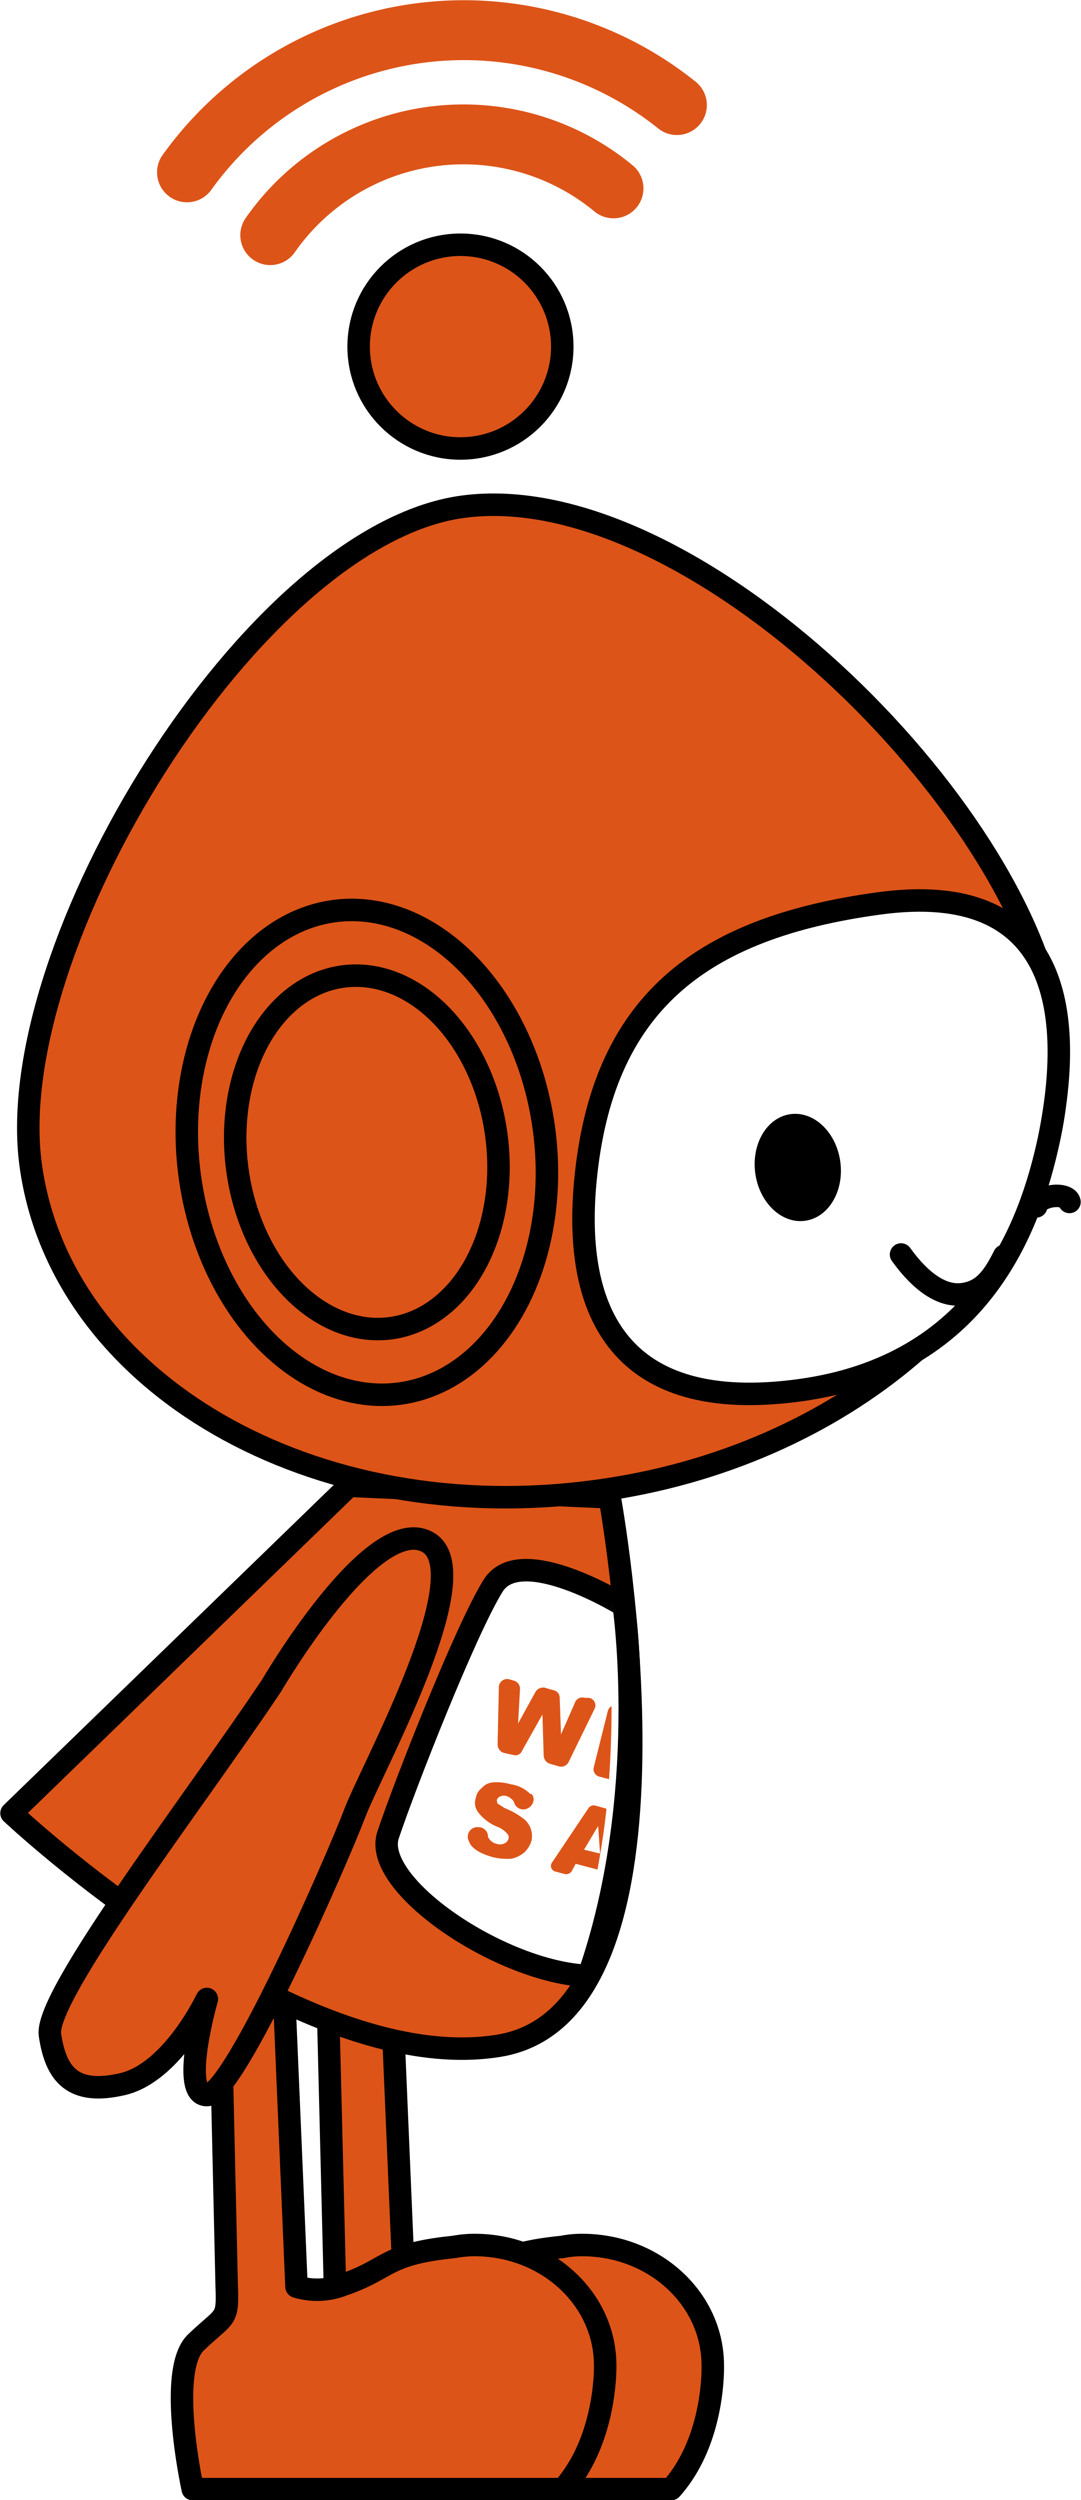 <svg xmlns="http://www.w3.org/2000/svg" width="168.8" height="390.2" viewBox="0 0 168.8 390.2">
  <defs>
    <style>
      .\37 b3658c0-935d-416e-a14b-e8c4be15dd13, .d5694ed8-972f-4b46-ac56-01ca56455ad8, .e7a5d0a6-0160-4ec6-aa91-db981fcc3437 {
        fill: #dd5418;
      }

      .\30 f924420-d97a-4b75-bf24-14928a1975c9, .\35 fcff2c7-793a-4620-83d1-4c2a5ac60390, .b8be2ed0-f67b-43b7-bf22-49731e137a06 {
        fill: none;
      }

      .\30 aad8c45-d201-4519-86bd-255e5bd47c1d, .\30 f924420-d97a-4b75-bf24-14928a1975c9, .\36 552f85c-fbef-4cfc-8668-b6b69f420d8f, .\37 b3658c0-935d-416e-a14b-e8c4be15dd13, .b8be2ed0-f67b-43b7-bf22-49731e137a06, .e7a5d0a6-0160-4ec6-aa91-db981fcc3437 {
        stroke: #000;
        stroke-width: 3.51px;
      }

      .\30 aad8c45-d201-4519-86bd-255e5bd47c1d, .\30 f924420-d97a-4b75-bf24-14928a1975c9, .\35 fcff2c7-793a-4620-83d1-4c2a5ac60390, .\37 b3658c0-935d-416e-a14b-e8c4be15dd13, .b8be2ed0-f67b-43b7-bf22-49731e137a06 {
        stroke-linecap: round;
      }

      .\30 aad8c45-d201-4519-86bd-255e5bd47c1d, .\37 b3658c0-935d-416e-a14b-e8c4be15dd13, .b8be2ed0-f67b-43b7-bf22-49731e137a06 {
        stroke-linejoin: round;
      }

      .\30 f924420-d97a-4b75-bf24-14928a1975c9, .\35 fcff2c7-793a-4620-83d1-4c2a5ac60390, .\36 552f85c-fbef-4cfc-8668-b6b69f420d8f, .e7a5d0a6-0160-4ec6-aa91-db981fcc3437 {
        stroke-miterlimit: 10;
      }

      .\35 fcff2c7-793a-4620-83d1-4c2a5ac60390 {
        stroke: #dd5418;
        stroke-width: 9.35px;
      }

      .\30 aad8c45-d201-4519-86bd-255e5bd47c1d, .\36 552f85c-fbef-4cfc-8668-b6b69f420d8f {
        fill: #fff;
      }
    </style>
  </defs>
  <title>cha-w07</title>
  <g id="056d7a46-1cfb-450b-89a6-86595d2bc879" data-name="レイヤー 2">
    <g id="02c12712-11f2-4fa2-8ec9-4473cc301b44" data-name="レイヤー 27">
      <g>
        <g>
          <path class="d5694ed8-972f-4b46-ac56-01ca56455ad8" d="M60.9,305.2l2.2,51.7a11.4,11.4,0,0,0,7.4-.3c7.2-2.5,6.3-4.8,17.3-5.9a15.5,15.5,0,0,1,3.1-.3c11.3,0,20.4,8.4,20.4,18.8,0,0,.4,11.6-6.5,19.3H46.9s-4-18.5.6-22.9,4.9-3.3,4.8-8.7L51,304.4"/>
          <path class="b8be2ed0-f67b-43b7-bf22-49731e137a06" d="M60.9,305.2l2.2,51.7a11.4,11.4,0,0,0,7.4-.3c7.2-2.5,6.3-4.8,17.3-5.9a15.5,15.5,0,0,1,3.1-.3c11.3,0,20.4,8.4,20.4,18.8,0,0,.4,11.6-6.5,19.3H46.9s-4-18.5.6-22.9,4.9-3.3,4.8-8.7L51,304.4"/>
        </g>
        <g>
          <path class="d5694ed8-972f-4b46-ac56-01ca56455ad8" d="M44.1,305.2l2.2,51.7a11.1,11.1,0,0,0,7.3-.3c7.3-2.5,6.4-4.8,17.3-5.9a17.3,17.3,0,0,1,3.2-.3c11.3,0,20.4,8.4,20.4,18.8,0,0,.3,11.6-6.6,19.3H30.1s-4.1-18.5.5-22.9,5-3.3,4.8-8.7l-1.2-52.5"/>
          <path class="b8be2ed0-f67b-43b7-bf22-49731e137a06" d="M44.1,305.2l2.2,51.7a11.1,11.1,0,0,0,7.3-.3c7.3-2.5,6.4-4.8,17.3-5.9a17.3,17.3,0,0,1,3.2-.3c11.3,0,20.4,8.4,20.4,18.8,0,0,.3,11.6-6.6,19.3H30.1s-4.1-18.5.5-22.9,5-3.3,4.8-8.7l-1.2-52.5"/>
        </g>
        <path class="7b3658c0-935d-416e-a14b-e8c4be15dd13" d="M54.5,231.9,1.8,283s44.1,41.5,76.1,36.3,17.3-85.6,17.3-85.6Z"/>
        <circle class="e7a5d0a6-0160-4ec6-aa91-db981fcc3437" cx="71.9" cy="54.1" r="15.9"/>
        <path class="5fcff2c7-793a-4620-83d1-4c2a5ac60390" d="M42.2,36.7a36.8,36.8,0,0,1,53.6-7.3"/>
        <path class="5fcff2c7-793a-4620-83d1-4c2a5ac60390" d="M29.2,26.9a53.2,53.2,0,0,1,76.5-10.5"/>
        <path class="e7a5d0a6-0160-4ec6-aa91-db981fcc3437" d="M142.1,211.6c-12.6,10.7-29.6,18.5-48.9,21.1C49,238.8,9.5,216,4.8,181.9S39.5,83.6,72.2,79.1c35.7-4.9,87.7,46.8,92.4,80.9,2.6,19.2-6.3,37.9-22.5,51.6"/>
        <path class="6552f85c-fbef-4cfc-8668-b6b69f420d8f" d="M91.4,184.4c-1.9,20.3,5.3,36.4,33.4,32.6s36-25.2,39-39.2c4.1-19.9,1.5-40.6-26.5-36.8S94,156.7,91.4,184.4Z"/>
        <ellipse cx="124.5" cy="182.2" rx="6.7" ry="8.4" transform="translate(-23.5 18.6) rotate(-7.8)"/>
        <path class="0f924420-d97a-4b75-bf24-14928a1975c9" d="M140.7,195.8c3.1,4.3,6.4,6.6,9.6,6.2s4.8-2.6,6.5-6"/>
        <path class="0f924420-d97a-4b75-bf24-14928a1975c9" d="M167,187.6c-.1-.7-1.3-1.1-2.7-.9s-2.5.9-2.5,1.6"/>
        <ellipse class="7b3658c0-935d-416e-a14b-e8c4be15dd13" cx="57.3" cy="179.9" rx="27.9" ry="38" transform="translate(-23.9 9.4) rotate(-7.8)"/>
        <ellipse class="7b3658c0-935d-416e-a14b-e8c4be15dd13" cx="57.3" cy="179.9" rx="20.4" ry="27.7" transform="translate(-23.9 9.4) rotate(-7.8)"/>
        <path class="7b3658c0-935d-416e-a14b-e8c4be15dd13" d="M66.6,240.6c-8.6-4.3-24.2,22.5-24.2,22.5C30.3,281.2,6.9,311.5,7.8,317.6s3.5,9.5,11.3,7.7S32.3,312,32.3,312s-4.3,15,0,15,20.5-37.1,23.1-44S75.3,244.9,66.6,240.6Z"/>
        <path class="0aad8c45-d201-4519-86bd-255e5bd47c1d" d="M91.9,308.4c-13.6-.5-33.9-14.2-31.3-22s12.1-32,16.4-38.9,20.4,3.1,20.4,3.1S101.7,280.3,91.9,308.4Z"/>
        <path class="d5694ed8-972f-4b46-ac56-01ca56455ad8" d="M79.5,262.1l.7.2a1.3,1.3,0,0,1,1,1.3l-.3,5.4,2.7-4.9a1.4,1.4,0,0,1,1.4-.7l1.4.4a1.2,1.2,0,0,1,1,1.2l.2,5.7,2.2-5a1.2,1.2,0,0,1,1.5-.7H92a1.2,1.2,0,0,1,.8,1.8l-4,8.2a1.3,1.3,0,0,1-1.5.7l-1.4-.4a1.4,1.4,0,0,1-1-1.2l-.2-6.5-3.2,5.7a1.1,1.1,0,0,1-1.4.6l-1.4-.3a1.4,1.4,0,0,1-1-1.3l.2-9.1A1.3,1.3,0,0,1,79.5,262.1Z"/>
        <path class="d5694ed8-972f-4b46-ac56-01ca56455ad8" d="M74.8,285.2H75a1.5,1.5,0,0,1,1.2,1.3v.2a2,2,0,0,0,1.4,1.1,1.6,1.6,0,0,0,1.2-.1,1.1,1.1,0,0,0,.6-.7.8.8,0,0,0-.2-.8,3.8,3.8,0,0,0-1.6-1.1,7.1,7.1,0,0,1-2.9-2.2,2.4,2.4,0,0,1-.4-2.3,2.4,2.4,0,0,1,.9-1.5,2.6,2.6,0,0,1,1.7-.9,7.9,7.9,0,0,1,2.9.3,5.3,5.3,0,0,1,3,1.5H83c.9,1-.2,2.6-1.5,2.4h0a1.5,1.5,0,0,1-1.2-1c-.1-.2-.1-.3-.2-.4a2.3,2.3,0,0,0-1.1-.7,1.3,1.3,0,0,0-.9.1.8.8,0,0,0-.5.5,1.3,1.3,0,0,0,.1.6l1.1.7a12.6,12.6,0,0,1,3,1.7,3.3,3.3,0,0,1,1.1,1.6,3.7,3.7,0,0,1,.1,1.8,4.2,4.2,0,0,1-1.1,1.8,4.7,4.7,0,0,1-2,1,9.4,9.4,0,0,1-2.8-.2c-1.9-.5-3.1-1.2-3.7-2.1l-.3-.7A1.5,1.5,0,0,1,74.8,285.2Z"/>
        <path class="d5694ed8-972f-4b46-ac56-01ca56455ad8" d="M95.5,266.3a1.2,1.2,0,0,0-.6.8l-2.2,8.8a1.2,1.2,0,0,0,.9,1.4l1.5.4C95.4,273.6,95.5,269.7,95.5,266.3Z"/>
        <path class="d5694ed8-972f-4b46-ac56-01ca56455ad8" d="M92.9,281.8a1,1,0,0,0-1,.4l-5.7,8.5a.9.9,0,0,0,.5,1.4l1.5.4a1,1,0,0,0,1.1-.5l.6-1.1,3.4.9c.6-3.3,1.1-6.5,1.4-9.5Zm.5,3.2.3,4.3-2.5-.6Z"/>
      </g>
    </g>
  </g>
</svg>
